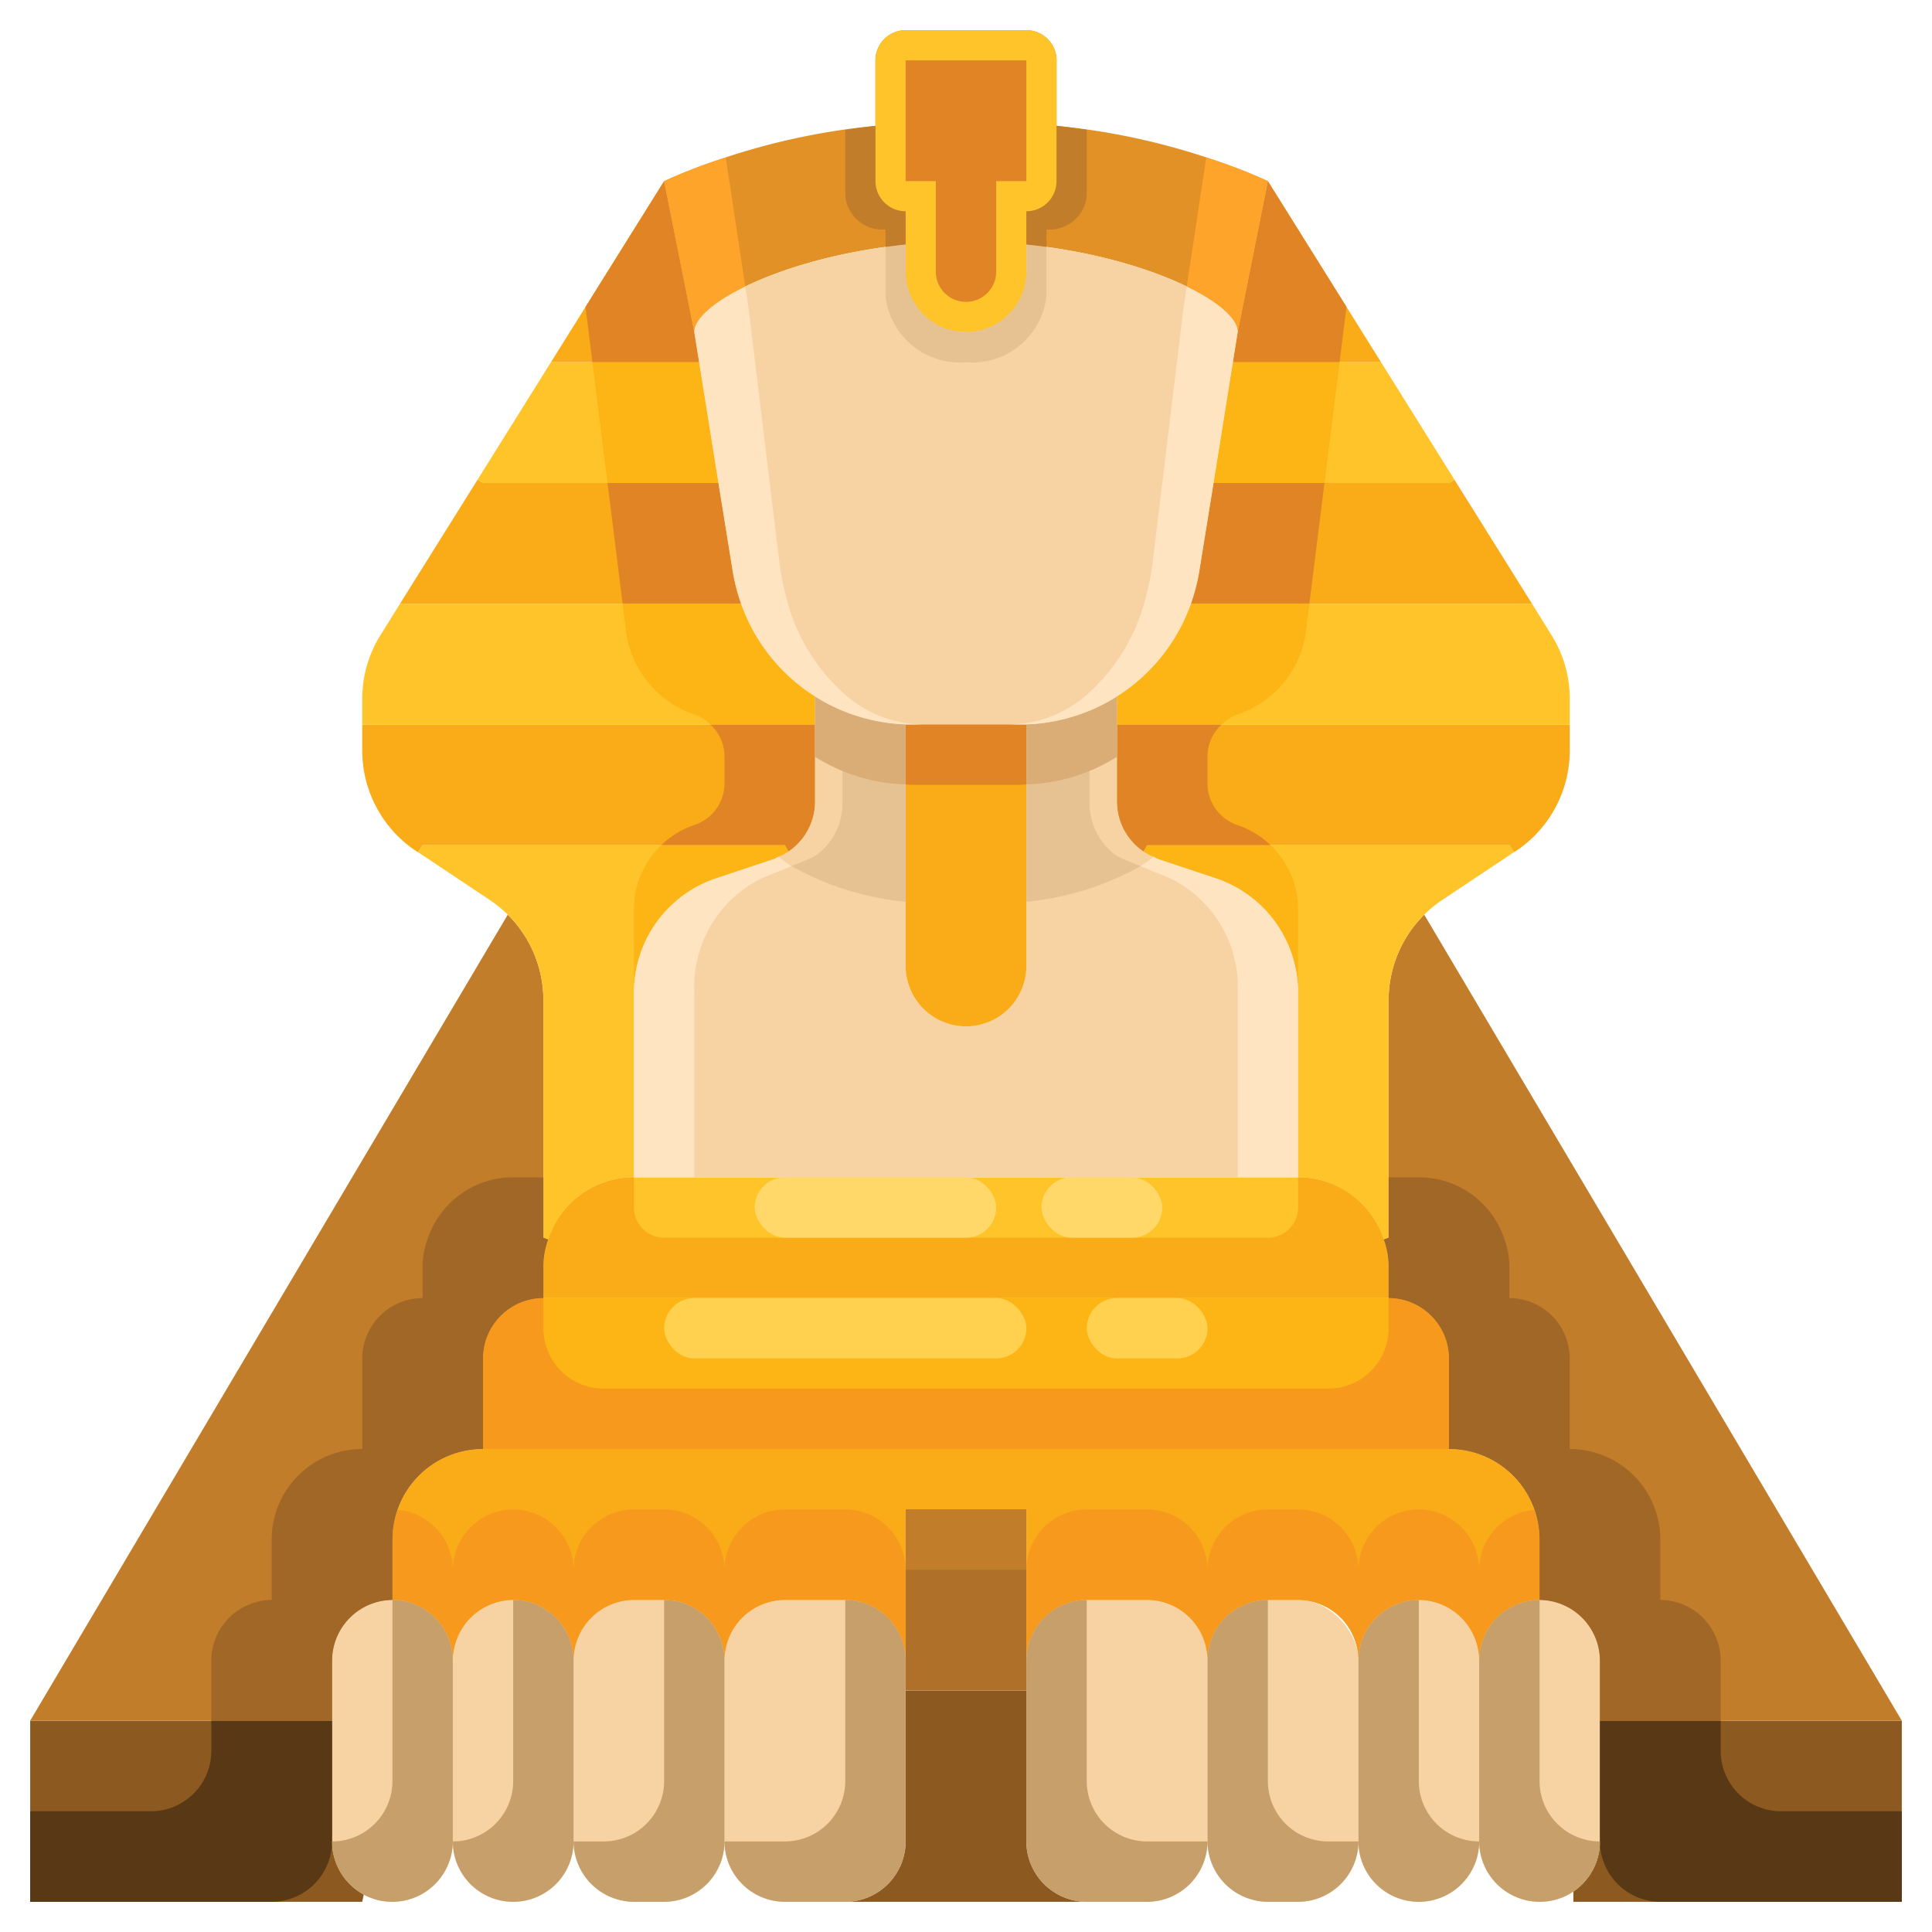 <svg xmlns="http://www.w3.org/2000/svg" viewBox="0 0 64 64"><title>27-sphinx</title><g id="_27-sphinx" data-name="27-sphinx"><path d="M15,55v6a2.006,2.006,0,0,1-2,2,2,2,0,0,1-2-2V55a2.015,2.015,0,0,1,2-2A2.006,2.006,0,0,1,15,55Z" style="fill:#f7d2a3"></path><path d="M19,55v6a2,2,0,0,1-4,0V55a2.015,2.015,0,0,1,2-2A2.006,2.006,0,0,1,19,55Z" style="fill:#f7d2a3"></path><rect x="19" y="53" width="5" height="10" rx="2" ry="2" style="fill:#f7d2a3"></rect><path d="M53,57v4a2.005,2.005,0,0,1-.88,1.66A1.974,1.974,0,0,1,51,63a2.006,2.006,0,0,1-2-2V55a2.006,2.006,0,0,1,2-2,2.015,2.015,0,0,1,2,2Z" style="fill:#f7d2a3"></path><path d="M49,55v6a2,2,0,0,1-4,0V55a2.006,2.006,0,0,1,2-2,2.015,2.015,0,0,1,2,2Z" style="fill:#f7d2a3"></path><rect x="40" y="53" width="5" height="10" rx="2" ry="2" style="fill:#f7d2a3"></rect><path d="M30,56v5a2.006,2.006,0,0,1-2,2H26a2.006,2.006,0,0,1-2-2V55a2.006,2.006,0,0,1,2-2h2a2.006,2.006,0,0,1,2,2Z" style="fill:#f7d2a3"></path><path d="M40,55v6a2.006,2.006,0,0,1-2,2H36a2.006,2.006,0,0,1-2-2V55a2.006,2.006,0,0,1,2-2h2A2.006,2.006,0,0,1,40,55Z" style="fill:#f7d2a3"></path><path d="M34,61a2.006,2.006,0,0,0,2,2H28a2.006,2.006,0,0,0,2-2V56h4Z" style="fill:#8c5a21"></path><polygon points="34 55 34 56 30 56 30 55 30 50 34 50 34 55" style="fill:#af7029"></polygon><path d="M11,61a2.012,2.012,0,0,0,1.05,1.76L12,63H1V57H11Z" style="fill:#8c5a21"></path><path d="M63,63H52.12v-.34A2.005,2.005,0,0,0,53,61V57H63Z" style="fill:#8c5a21"></path><path d="M18,41l.16.06A2.653,2.653,0,0,0,18,42v1a2.006,2.006,0,0,0-2,2v3a3,3,0,0,0-3,3v2a2.015,2.015,0,0,0-2,2v2H1L16.82,30.3A3.985,3.985,0,0,1,18,33.14Z" style="fill:#c27d2a"></path><path d="M47.18,30.3,63,57H53V55a2.015,2.015,0,0,0-2-2V51a3,3,0,0,0-3-3V45a2.006,2.006,0,0,0-2-2V42a2.653,2.653,0,0,0-.16-.94L46,41V33.14A3.985,3.985,0,0,1,47.18,30.3Z" style="fill:#c27d2a"></path><path d="M48,48H16V45a2.006,2.006,0,0,1,2-2H46a2.006,2.006,0,0,1,2,2Z" style="fill:#fcb514"></path><path d="M40,55a2.006,2.006,0,0,0-2-2H36a2.006,2.006,0,0,0-2,2V50H30v5a2.006,2.006,0,0,0-2-2H26a2.006,2.006,0,0,0-2,2,2.006,2.006,0,0,0-2-2H21a2.006,2.006,0,0,0-2,2,2.006,2.006,0,0,0-2-2,2.015,2.015,0,0,0-2,2,2.006,2.006,0,0,0-2-2V51a3,3,0,0,1,3-3H48a3,3,0,0,1,3,3v2a2.006,2.006,0,0,0-2,2,2.015,2.015,0,0,0-2-2,2.006,2.006,0,0,0-2,2,2.006,2.006,0,0,0-2-2H42A2.006,2.006,0,0,0,40,55Z" style="fill:#faac18"></path><path d="M46,42v1H18V42a2.653,2.653,0,0,1,.16-.94A2.979,2.979,0,0,1,21,39H43a2.979,2.979,0,0,1,2.84,2.06A2.653,2.653,0,0,1,46,42Z" style="fill:#ffc429"></path><path d="M37,24v2.56a2,2,0,0,0,.88,1.65,1.745,1.745,0,0,0,.49.25l1.89.63A3.987,3.987,0,0,1,43,32.88V39H21V32.88a3.987,3.987,0,0,1,2.74-3.79l1.89-.63a1.745,1.745,0,0,0,.49-.25A2,2,0,0,0,27,26.56V23.07a5.96,5.96,0,0,0,3.2.93H30v8a2,2,0,0,0,4,0V24h-.2a5.96,5.96,0,0,0,3.2-.93Z" style="fill:#f7d2a3"></path><path d="M34,24v8a2,2,0,0,1-4,0V24h4Z" style="fill:#faac18"></path><path d="M35,4.17V6a1,1,0,0,1-1,1V9a2,2,0,0,1-4,0V7a1,1,0,0,1-1-1V2a1,1,0,0,1,1-1h4a1,1,0,0,1,1,1Z" style="fill:#e08426"></path><path d="M29,6a1,1,0,0,0,1,1V8.1c-4.01.41-7,1.95-7,2.9L22,6a22.658,22.658,0,0,1,7-1.83Z" style="fill:#e19125"></path><path d="M41,11c0-.95-2.99-2.49-7-2.9V7a1,1,0,0,0,1-1V4.17A22.658,22.658,0,0,1,42,6Z" style="fill:#e19125"></path><path d="M39.45,20a6,6,0,0,1-5.65,4H30.2a6,6,0,0,1-5.65-4,6.248,6.248,0,0,1-.29-1.15L23.8,16l-.64-4L23,11c0-.95,2.99-2.49,7-2.9V9a2,2,0,0,0,4,0V8.1c4.01.41,7,1.95,7,2.9l-.16,1-.64,4-.46,2.85A6.248,6.248,0,0,1,39.45,20Z" style="fill:#f7d2a3"></path><path d="M50.22,28.19l-.07.04L50,28H38l-.12.21A2,2,0,0,1,37,26.56V24H52v.86A4,4,0,0,1,50.22,28.19Z" style="fill:#faac18"></path><path d="M50.75,20H39.45a6.248,6.248,0,0,0,.29-1.15L40.2,16H48l.18-.11Z" style="fill:#faac18"></path><polygon points="45.75 12 40.84 12 41 11 42 6 45.75 12" style="fill:#faac18"></polygon><path d="M38.37,28.46a1.745,1.745,0,0,1-.49-.25L38,28H50l.15.23-2.37,1.58a4.13,4.13,0,0,0-.6.49A3.985,3.985,0,0,0,46,33.14V41l-.16.06A2.979,2.979,0,0,0,43,39V32.88a3.987,3.987,0,0,0-2.74-3.79Z" style="fill:#ffc429"></path><path d="M37,23.07A5.973,5.973,0,0,0,39.45,20h11.3l.64,1.03A3.963,3.963,0,0,1,52,23.15V24H37Z" style="fill:#ffc429"></path><polygon points="45.75 12 48.18 15.89 48 16 40.2 16 40.84 12 45.75 12" style="fill:#ffc429"></polygon><polygon points="23 11 23.16 12 18.25 12 22 6 23 11" style="fill:#faac18"></polygon><path d="M24.55,20H13.25l2.57-4.11L16,16h7.8l.46,2.85A6.248,6.248,0,0,0,24.55,20Z" style="fill:#faac18"></path><path d="M14,28l-.15.23-.07-.04A4,4,0,0,1,12,24.86V24H27v2.56a2,2,0,0,1-.88,1.65L26,28Z" style="fill:#faac18"></path><path d="M14,28H26l.12.21a1.745,1.745,0,0,1-.49.25l-1.89.63A3.987,3.987,0,0,0,21,32.88V39a2.979,2.979,0,0,0-2.84,2.06L18,41V33.14a3.985,3.985,0,0,0-1.18-2.84,4.13,4.13,0,0,0-.6-.49l-2.37-1.58Z" style="fill:#ffc429"></path><path d="M24.55,20A5.973,5.973,0,0,0,27,23.07V24H12v-.85a3.963,3.963,0,0,1,.61-2.12L13.25,20Z" style="fill:#ffc429"></path><polygon points="23.16 12 23.8 16 16 16 15.82 15.89 18.25 12 23.16 12" style="fill:#ffc429"></polygon><rect x="30" y="50" width="4" height="2" style="fill:#c27d2a"></rect><path d="M36,53h2a2.006,2.006,0,0,1,2,2,2.006,2.006,0,0,1,2-2h1a2.006,2.006,0,0,1,2,2,2.006,2.006,0,0,1,2-2,2.015,2.015,0,0,1,2,2,2.006,2.006,0,0,1,2-2V51a2.987,2.987,0,0,0-.177-.982A2,2,0,0,0,49,52a2.015,2.015,0,0,0-2-2,2.006,2.006,0,0,0-2,2,2.006,2.006,0,0,0-2-2H42a2.006,2.006,0,0,0-2,2,2.006,2.006,0,0,0-2-2H36a2.006,2.006,0,0,0-2,2v3A2.006,2.006,0,0,1,36,53Z" style="fill:#f7991c"></path><path d="M28,50H26a2.006,2.006,0,0,0-2,2,2.006,2.006,0,0,0-2-2H21a2.006,2.006,0,0,0-2,2,2.006,2.006,0,0,0-2-2,2.015,2.015,0,0,0-2,2,2,2,0,0,0-1.823-1.982A2.987,2.987,0,0,0,13,51v2a2.006,2.006,0,0,1,2,2,2.015,2.015,0,0,1,2-2,2.006,2.006,0,0,1,2,2,2.006,2.006,0,0,1,2-2h1a2.006,2.006,0,0,1,2,2,2.006,2.006,0,0,1,2-2h2a2.006,2.006,0,0,1,2,2V52A2.006,2.006,0,0,0,28,50Z" style="fill:#f7991c"></path><path d="M33.8,24H30v1.986c.067,0,.132.014.2.014h3.6c.068,0,.133-.012.2-.014V24Z" style="fill:#e08426"></path><path d="M42.093,28a2.932,2.932,0,0,0-1.1-.669A1.454,1.454,0,0,1,40,25.952v-.9A1.44,1.44,0,0,1,40.47,24H37v2.56a2,2,0,0,0,.88,1.65L38,28Z" style="fill:#e08426"></path><path d="M43.875,16H40.2l-.46,2.85A6.248,6.248,0,0,1,39.45,20h3.925Z" style="fill:#e08426"></path><polygon points="44.604 10.167 42 6 41 11 40.84 12 44.375 12 44.604 10.167" style="fill:#e08426"></polygon><path d="M42.093,28H38l-.12.21a1.745,1.745,0,0,0,.49.25l1.89.63A3.987,3.987,0,0,1,43,32.88V30.114A2.928,2.928,0,0,0,42.093,28Z" style="fill:#fcb514"></path><path d="M40.994,23.669A3.355,3.355,0,0,0,43.262,20.9l.113-.9H39.45A5.973,5.973,0,0,1,37,23.07V24h3.47A1.431,1.431,0,0,1,40.994,23.669Z" style="fill:#fcb514"></path><polygon points="44.375 12 40.84 12 40.2 16 43.875 16 44.375 12" style="fill:#fcb514"></polygon><polygon points="23.16 12 23 11 22 6 19.396 10.167 19.625 12 23.16 12" style="fill:#e08426"></polygon><path d="M20.625,20H24.55a6.248,6.248,0,0,1-.29-1.15L23.8,16H20.125Z" style="fill:#e08426"></path><path d="M24,25.048v.9a1.454,1.454,0,0,1-.994,1.379,2.932,2.932,0,0,0-1.1.669H26l.12.21A2,2,0,0,0,27,26.56V24H23.53A1.44,1.44,0,0,1,24,25.048Z" style="fill:#e08426"></path><path d="M21.907,28A2.928,2.928,0,0,0,21,30.114V32.88a3.987,3.987,0,0,1,2.74-3.79l1.89-.63a1.745,1.745,0,0,0,.49-.25L26,28Z" style="fill:#fcb514"></path><path d="M24.55,20H20.625l.113.9a3.355,3.355,0,0,0,2.268,2.767A1.431,1.431,0,0,1,23.53,24H27v-.93A5.973,5.973,0,0,1,24.55,20Z" style="fill:#fcb514"></path><polygon points="20.125 16 23.8 16 23.16 12 19.625 12 20.125 16" style="fill:#fcb514"></polygon><path d="M46,43v1a2,2,0,0,1-2,2H20a2,2,0,0,1-2-2V43a2.006,2.006,0,0,0-2,2v3H48V45A2.006,2.006,0,0,0,46,43Z" style="fill:#f7991c"></path><path d="M45.84,41.06A2.979,2.979,0,0,0,43,39v1a1,1,0,0,1-1,1H22a1,1,0,0,1-1-1V39a2.979,2.979,0,0,0-2.84,2.06A2.653,2.653,0,0,0,18,42v1H46V42A2.653,2.653,0,0,0,45.84,41.06Z" style="fill:#faac18"></path><path d="M57,58V57H53v4a2.006,2.006,0,0,0,2,2h8V60H59A2,2,0,0,1,57,58Z" style="fill:#593915"></path><path d="M45.84,41.06A2.653,2.653,0,0,1,46,42v1a2.006,2.006,0,0,1,2,2v3a3,3,0,0,1,3,3v2a2.015,2.015,0,0,1,2,2v2h4V55a2.015,2.015,0,0,0-2-2V51a3,3,0,0,0-3-3V45a2.006,2.006,0,0,0-2-2V42a2.653,2.653,0,0,0-.16-.94A2.979,2.979,0,0,0,47,39H46v2Z" style="fill:#a16726"></path><path d="M7,58V57h4v4a2.006,2.006,0,0,1-2,2H1V60H5A2,2,0,0,0,7,58Z" style="fill:#593915"></path><path d="M18.16,41.06A2.653,2.653,0,0,0,18,42v1a2.006,2.006,0,0,0-2,2v3a3,3,0,0,0-3,3v2a2.015,2.015,0,0,0-2,2v2H7V55a2.015,2.015,0,0,1,2-2V51a3,3,0,0,1,3-3V45a2.006,2.006,0,0,1,2-2V42a2.653,2.653,0,0,1,.16-.94A2.979,2.979,0,0,1,17,39h1v2Z" style="fill:#a16726"></path><path d="M34,1H30a1,1,0,0,0-1,1V6a1,1,0,0,0,1,1V9a2,2,0,0,0,4,0V7a1,1,0,0,0,1-1V2A1,1,0,0,0,34,1Zm0,5H33V9a1,1,0,0,1-2,0V6H30V2h4Z" style="fill:#ffc429"></path><rect x="25" y="39" width="8" height="2" rx="1" ry="1" style="fill:#ffd869"></rect><rect x="34.5" y="39" width="4" height="2" rx="1" ry="1" style="fill:#ffd869"></rect><rect x="22" y="43" width="12" height="2" rx="1" ry="1" style="fill:#ffd14e"></rect><rect x="36" y="43" width="4" height="2" rx="1" ry="1" style="fill:#ffd14e"></rect><path d="M13,59V53a2.006,2.006,0,0,1,2,2v6a2.006,2.006,0,0,1-2,2,1.974,1.974,0,0,1-1.12-.34A2.005,2.005,0,0,1,11,61,2,2,0,0,0,13,59Z" style="fill:#c79f6b"></path><path d="M17,59V53a2.006,2.006,0,0,1,2,2v6a2,2,0,0,1-4,0A2,2,0,0,0,17,59Z" style="fill:#c79f6b"></path><path d="M22,59V53a2.006,2.006,0,0,1,2,2v6a2.006,2.006,0,0,1-2,2H21a2.006,2.006,0,0,1-2-2h1A2,2,0,0,0,22,59Z" style="fill:#c79f6b"></path><path d="M28,59V53a2.006,2.006,0,0,1,2,2v6a2.006,2.006,0,0,1-2,2H26a2.006,2.006,0,0,1-2-2h2A2,2,0,0,0,28,59Z" style="fill:#c79f6b"></path><path d="M51,59V53a2.006,2.006,0,0,0-2,2v6a2.006,2.006,0,0,0,2,2,1.974,1.974,0,0,0,1.12-.34A2.005,2.005,0,0,0,53,61,2,2,0,0,1,51,59Z" style="fill:#c79f6b"></path><path d="M47,59V53a2.006,2.006,0,0,0-2,2v6a2,2,0,0,0,4,0A2,2,0,0,1,47,59Z" style="fill:#c79f6b"></path><path d="M42,59V53a2.006,2.006,0,0,0-2,2v6a2.006,2.006,0,0,0,2,2h1a2.006,2.006,0,0,0,2-2H44A2,2,0,0,1,42,59Z" style="fill:#c79f6b"></path><path d="M36,59V53a2.006,2.006,0,0,0-2,2v6a2.006,2.006,0,0,0,2,2h2a2.006,2.006,0,0,0,2-2H38A2,2,0,0,1,36,59Z" style="fill:#c79f6b"></path><path d="M36.091,26.56a2.153,2.153,0,0,0,.72,1.65,1.36,1.36,0,0,0,.4.25l.569.232a4.139,4.139,0,0,0,.432-.312,1.686,1.686,0,0,1-.333-.17A2,2,0,0,1,37,26.56V23.07a5.969,5.969,0,0,1-.909.462V26.56Z" style="fill:#f7d2a3"></path><path d="M26.788,28.46a1.36,1.36,0,0,0,.4-.25,2.153,2.153,0,0,0,.72-1.65V23.532A5.969,5.969,0,0,1,27,23.07v3.49a2,2,0,0,1-.88,1.65,1.686,1.686,0,0,1-.333.17,4.139,4.139,0,0,0,.432.312Z" style="fill:#f7d2a3"></path><path d="M25.242,29.09l.977-.4a4.139,4.139,0,0,1-.432-.312c-.054.023-.1.061-.157.08l-1.89.63A3.987,3.987,0,0,0,21,32.88V39h2V32.88A4,4,0,0,1,25.242,29.09Z" style="fill:#ffe4c2"></path><path d="M40.26,29.09l-1.89-.63c-.058-.019-.1-.057-.157-.08a4.139,4.139,0,0,1-.432.312l.977.4A4,4,0,0,1,41,32.88V39h2V32.88A3.987,3.987,0,0,0,40.26,29.09Z" style="fill:#ffe4c2"></path><path d="M27.909,26.56a2.153,2.153,0,0,1-.72,1.65,1.36,1.36,0,0,1-.4.25l-.569.232A9.626,9.626,0,0,0,30,29.874V24h.2a5.936,5.936,0,0,1-2.291-.468V26.56Z" style="fill:#e6c293"></path><path d="M34,24v5.874a9.626,9.626,0,0,0,3.781-1.182l-.569-.232a1.36,1.36,0,0,1-.4-.25,2.153,2.153,0,0,1-.72-1.65V23.532A5.936,5.936,0,0,1,33.8,24Z" style="fill:#e6c293"></path><path d="M37,23.07a5.96,5.96,0,0,1-3.2.93H34v1.986a5.96,5.96,0,0,0,3-.916v-2Z" style="fill:#d9ad75"></path><path d="M30,24h.2a5.96,5.96,0,0,1-3.2-.93v2a5.96,5.96,0,0,0,3,.916Z" style="fill:#d9ad75"></path><path d="M34,9a2,2,0,0,1-4,0V8.1c-.226.023-.448.051-.667.081V9.8A2.475,2.475,0,0,0,32,12a2.475,2.475,0,0,0,2.667-2.2V8.181c-.219-.03-.441-.058-.667-.081Z" style="fill:#e6c293"></path><path d="M30,7a1,1,0,0,1-1-1V4.17c-.345.038-.676.084-1,.133V6.5a1.237,1.237,0,0,0,1.333,1.1v.581c.219-.03.441-.058.667-.081Z" style="fill:#c27d2a"></path><path d="M36,6.5V4.3c-.324-.049-.655-.095-1-.133V6a1,1,0,0,1-1,1V8.1c.226.023.448.051.667.081V7.6A1.237,1.237,0,0,0,36,6.5Z" style="fill:#c27d2a"></path><path d="M24.688,9.494l-.646-4.278A15.988,15.988,0,0,0,22,6l1,5C23,10.566,23.629,10.01,24.688,9.494Z" style="fill:#ffa42a"></path><path d="M39.958,5.216l-.646,4.278C40.371,10.01,41,10.566,41,11l1-5A15.988,15.988,0,0,0,39.958,5.216Z" style="fill:#ffa42a"></path><path d="M26.04,19.764a8.411,8.411,0,0,1-.232-1.218l-.368-3.018-.512-4.236L24.8,10.233l-.112-.739C23.629,10.01,23,10.566,23,11l.16,1,.64,4,.46,2.85A6.248,6.248,0,0,0,24.55,20a6,6,0,0,0,5.65,4h.36A3.967,3.967,0,0,1,28,23.015,6.321,6.321,0,0,1,26.04,19.764Z" style="fill:#ffe4c2"></path><path d="M39.312,9.494l-.112.739-.128,1.059-.512,4.236-.368,3.018a8.411,8.411,0,0,1-.232,1.218A6.321,6.321,0,0,1,36,23.015,3.967,3.967,0,0,1,33.44,24h.36a6,6,0,0,0,5.65-4,6.248,6.248,0,0,0,.29-1.15L40.2,16l.64-4L41,11C41,10.566,40.371,10.01,39.312,9.494Z" style="fill:#ffe4c2"></path></g></svg>